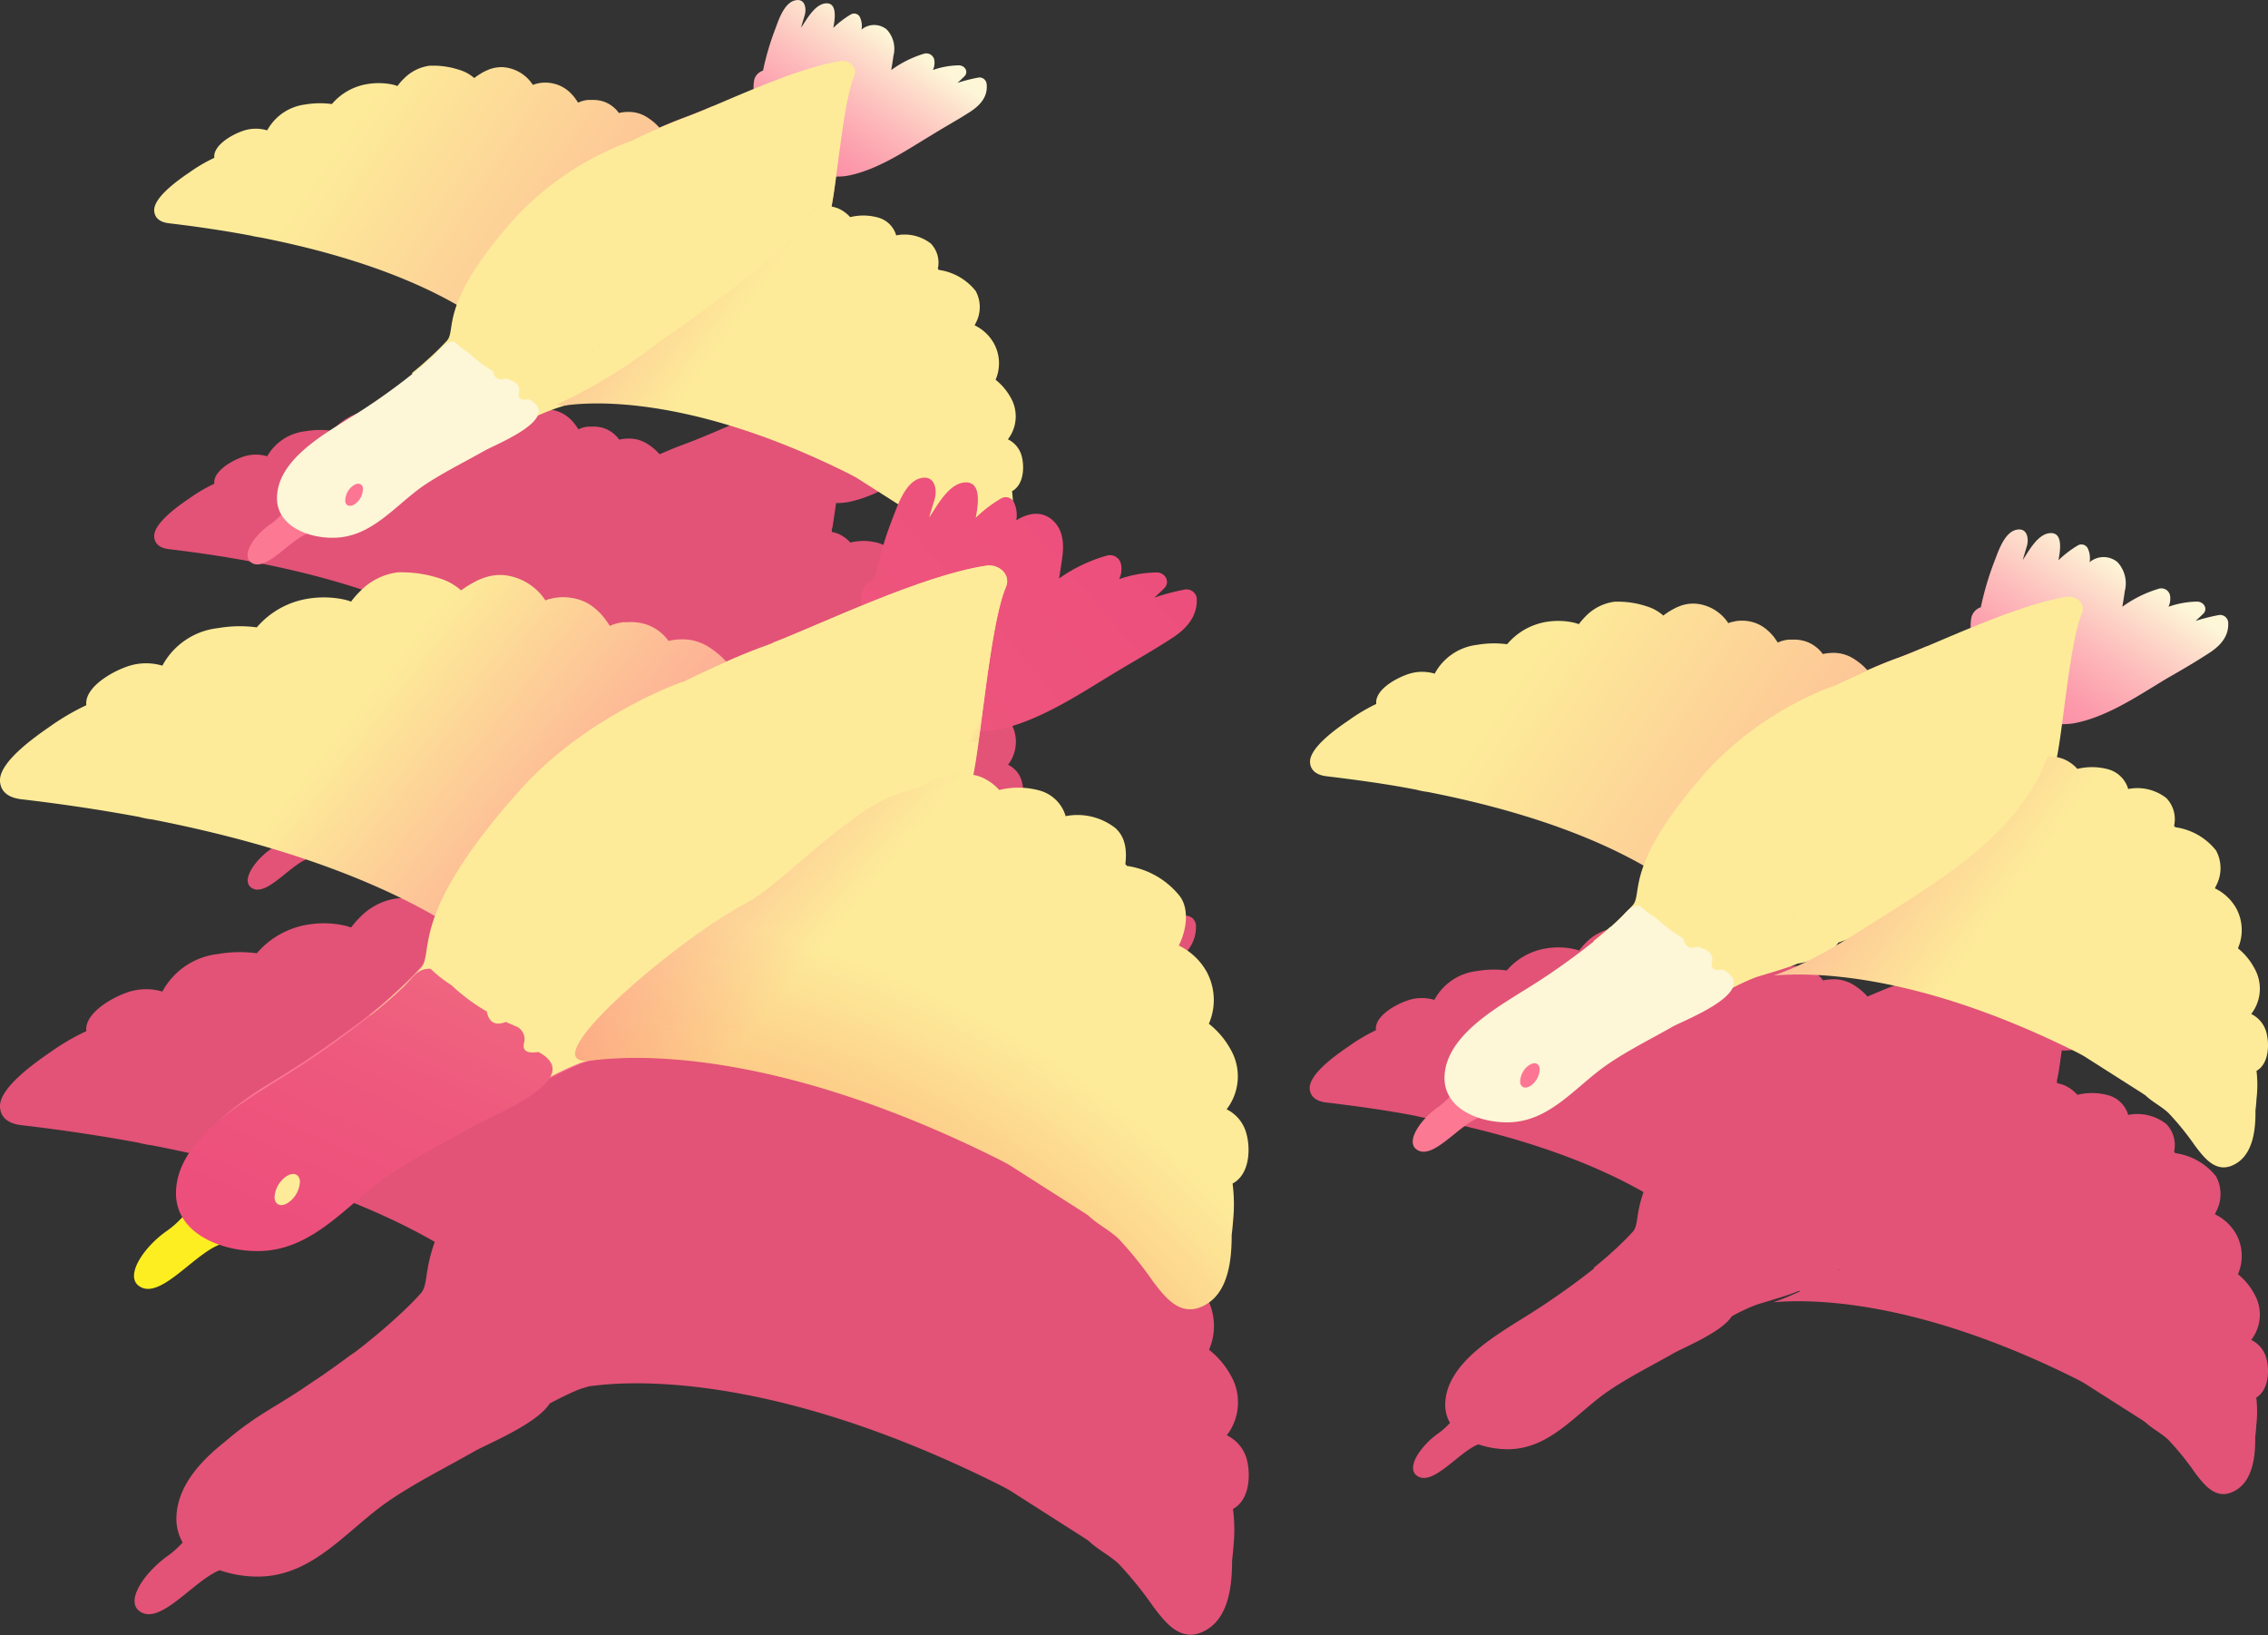 <svg xmlns="http://www.w3.org/2000/svg" xmlns:xlink="http://www.w3.org/1999/xlink" viewBox="0 0 278.4 200.71"><rect x="0" y="0" width="278.4" height="200.71" fill="#333333" stroke="none"/><defs><style>.cls-1{fill:#E25377;}.cls-2{fill:url(#linear-gradient);}.cls-3{fill:url(#linear-gradient-2);}.cls-4{fill:url(#linear-gradient-3);}.cls-5{fill:url(#linear-gradient-4);}.cls-6{fill:url(#linear-gradient-5);}.cls-7{fill:url(#linear-gradient-6);}.cls-8{fill:url(#linear-gradient-7);}.cls-9{fill:url(#linear-gradient-8);}.cls-10{fill:url(#linear-gradient-9);}.cls-11{fill:url(#linear-gradient-10);}.cls-12{fill:url(#linear-gradient-11);}.cls-13{fill:url(#linear-gradient-12);}.cls-14{fill:url(#linear-gradient-13);}.cls-15{fill:url(#linear-gradient-14);}.cls-16{fill:url(#linear-gradient-15);}.cls-17{fill:url(#linear-gradient-16);}.cls-18{fill:url(#linear-gradient-17);}.cls-19{fill:url(#linear-gradient-18);}.cls-20{fill:url(#linear-gradient-19);}.cls-21{fill:url(#linear-gradient-20);}.cls-22{fill:url(#linear-gradient-21);}.cls-23{fill:url(#linear-gradient-22);}.cls-24{fill:url(#linear-gradient-23);}.cls-25,.cls-50,.cls-71{opacity:0.3;}.cls-25{fill:url(#linear-gradient-24);}.cls-26{fill:url(#linear-gradient-25);}.cls-27{fill:url(#linear-gradient-26);}.cls-28{fill:url(#linear-gradient-27);}.cls-29{fill:url(#linear-gradient-28);}.cls-30{fill:url(#linear-gradient-29);}.cls-31{fill:url(#linear-gradient-30);}.cls-32{fill:url(#linear-gradient-31);}.cls-33{fill:url(#linear-gradient-32);}.cls-34{fill:url(#linear-gradient-33);}.cls-35{fill:url(#linear-gradient-34);}.cls-36{fill:url(#linear-gradient-35);}.cls-37{fill:url(#linear-gradient-36);}.cls-38{fill:url(#linear-gradient-37);}.cls-39{fill:url(#linear-gradient-38);}.cls-40{fill:url(#linear-gradient-39);}.cls-41{fill:url(#linear-gradient-40);}.cls-42{fill:url(#linear-gradient-41);}.cls-43{fill:url(#linear-gradient-42);}.cls-44{fill:url(#linear-gradient-43);}.cls-45{fill:url(#linear-gradient-44);}.cls-46{fill:url(#linear-gradient-45);}.cls-47{fill:url(#linear-gradient-46);}.cls-48{fill:url(#linear-gradient-47);}.cls-49{fill:url(#linear-gradient-48);}.cls-50{fill:url(#linear-gradient-49);}.cls-51{fill:url(#linear-gradient-50);}.cls-52{fill:url(#linear-gradient-51);}.cls-53{fill:url(#linear-gradient-52);}.cls-54{fill:url(#linear-gradient-53);}.cls-55{fill:url(#linear-gradient-54);}.cls-56{fill:url(#linear-gradient-55);}.cls-57{fill:url(#linear-gradient-56);}.cls-58{fill:url(#linear-gradient-57);}.cls-59{fill:url(#linear-gradient-58);}.cls-60{fill:url(#linear-gradient-59);}.cls-61{fill:url(#linear-gradient-60);}.cls-62{fill:url(#linear-gradient-61);}.cls-63{fill:url(#linear-gradient-62);}.cls-64{fill:#fcee21;}.cls-65{fill:url(#linear-gradient-63);}.cls-66{fill:url(#linear-gradient-64);}.cls-67{fill:url(#radial-gradient);}.cls-68{fill:url(#linear-gradient-66);}.cls-69{fill:url(#linear-gradient-67);}.cls-70{fill:url(#linear-gradient-68);}.cls-71{fill:url(#linear-gradient-69);}</style><linearGradient id="linear-gradient" x1="1899.81" y1="-784.13" x2="1937.4" y2="-820.81" gradientTransform="matrix(1, -0.15, 0.18, 0.93, -1529.16, 1123.4)" gradientUnits="userSpaceOnUse"><stop offset="0" stop-color="#fc6692"/><stop offset="0.21" stop-color="#fc6994"/><stop offset="0.37" stop-color="#fc7398"/><stop offset="0.52" stop-color="#fc84a0"/><stop offset="0.67" stop-color="#fc9cac"/><stop offset="0.8" stop-color="#fdbbbb"/><stop offset="0.93" stop-color="#fde0cc"/><stop offset="1" stop-color="#fdf6d7"/></linearGradient><linearGradient id="linear-gradient-2" x1="2029.89" y1="-789.79" x2="1633.81" y2="-843.06" gradientTransform="matrix(1, -0.15, 0.18, 0.93, -1529.16, 1123.4)" gradientUnits="userSpaceOnUse"><stop offset="0" stop-color="#fc6692"/><stop offset="0.21" stop-color="#fc6992"/><stop offset="0.38" stop-color="#fc7393"/><stop offset="0.54" stop-color="#fc8494"/><stop offset="0.69" stop-color="#fc9c95"/><stop offset="0.83" stop-color="#fdbb96"/><stop offset="0.96" stop-color="#fde098"/><stop offset="1" stop-color="#fdeb99"/></linearGradient><linearGradient id="linear-gradient-3" x1="2034.33" y1="-788.61" x2="1622.67" y2="-843.98" xlink:href="#linear-gradient-2"/><linearGradient id="linear-gradient-4" x1="406.31" y1="231.26" x2="186.93" y2="82.69" gradientTransform="matrix(1, 0, 0, 1, 0, 0)" xlink:href="#linear-gradient-2"/><linearGradient id="linear-gradient-5" x1="2056.08" y1="-777.68" x2="1575.88" y2="-842.26" xlink:href="#linear-gradient-2"/><linearGradient id="linear-gradient-6" x1="2049.37" y1="-780.64" x2="1589.28" y2="-842.52" xlink:href="#linear-gradient-2"/><linearGradient id="linear-gradient-7" x1="2056.04" y1="-777.69" x2="1575.96" y2="-842.26" xlink:href="#linear-gradient-2"/><linearGradient id="linear-gradient-8" x1="2049.37" y1="-780.64" x2="1589.27" y2="-842.52" xlink:href="#linear-gradient-2"/><linearGradient id="linear-gradient-9" x1="2096.78" y1="-749.92" x2="1806.39" y2="-788.97" xlink:href="#linear-gradient-2"/><linearGradient id="linear-gradient-10" x1="2049.37" y1="-780.65" x2="1589.28" y2="-842.53" xlink:href="#linear-gradient-2"/><linearGradient id="linear-gradient-11" x1="2055.99" y1="-777.7" x2="1576.04" y2="-842.25" xlink:href="#linear-gradient-2"/><linearGradient id="linear-gradient-12" x1="2035.53" y1="-789.85" x2="1621.64" y2="-845.52" xlink:href="#linear-gradient-2"/><linearGradient id="linear-gradient-13" x1="2033.81" y1="-741.42" x2="1593.03" y2="-800.71" xlink:href="#linear-gradient-2"/><linearGradient id="linear-gradient-14" x1="291.99" y1="76.25" x2="269.6" y2="84.24" gradientTransform="matrix(1, 0, 0, 1, 0, 0)" xlink:href="#linear-gradient-2"/><linearGradient id="linear-gradient-15" x1="142.03" y1="37.66" x2="245.64" y2="111.6" gradientTransform="matrix(1, 0, 0, 1, 0, 0)" xlink:href="#linear-gradient-2"/><linearGradient id="linear-gradient-16" x1="141.05" y1="23.82" x2="244.67" y2="97.76" gradientTransform="matrix(1, 0, 0, 1, 0, 0)" xlink:href="#linear-gradient-2"/><linearGradient id="linear-gradient-17" x1="140.12" y1="25.13" x2="243.74" y2="99.07" gradientTransform="matrix(1, 0, 0, 1, 0, 0)" xlink:href="#linear-gradient-2"/><linearGradient id="linear-gradient-18" x1="139.5" y1="26" x2="231.99" y2="92" gradientTransform="matrix(1, 0, 0, 1, 0, 0)" xlink:href="#linear-gradient-2"/><linearGradient id="linear-gradient-19" x1="142.04" y1="22.44" x2="245.66" y2="96.38" gradientTransform="matrix(1, 0, 0, 1, 0, 0)" xlink:href="#linear-gradient-2"/><linearGradient id="linear-gradient-20" x1="143.82" y1="19.94" x2="247.44" y2="93.88" gradientTransform="matrix(1, 0, 0, 1, 0, 0)" xlink:href="#linear-gradient-2"/><linearGradient id="linear-gradient-21" x1="142.96" y1="21.16" x2="246.57" y2="95.09" gradientTransform="matrix(1, 0, 0, 1, 0, 0)" xlink:href="#linear-gradient-2"/><linearGradient id="linear-gradient-22" x1="1911.04" y1="-765.75" x2="1906.8" y2="-766.81" xlink:href="#linear-gradient"/><linearGradient id="linear-gradient-23" x1="2045.31" y1="-745.28" x2="1575.87" y2="-808.42" xlink:href="#linear-gradient-2"/><linearGradient id="linear-gradient-24" x1="2217.13" y1="-742.25" x2="1401.35" y2="-851.97" xlink:href="#linear-gradient-2"/><linearGradient id="linear-gradient-25" x1="1768.68" y1="-879.23" x2="1802.76" y2="-912.49" xlink:href="#linear-gradient"/><linearGradient id="linear-gradient-26" x1="1886.64" y1="-884.35" x2="1527.46" y2="-932.66" xlink:href="#linear-gradient-2"/><linearGradient id="linear-gradient-27" x1="1890.67" y1="-883.29" x2="1517.36" y2="-933.49" xlink:href="#linear-gradient-2"/><linearGradient id="linear-gradient-28" x1="241.58" y1="150.78" x2="42.64" y2="16.05" gradientTransform="matrix(1, 0, 0, 1, 0, 0)" xlink:href="#linear-gradient-2"/><linearGradient id="linear-gradient-29" x1="1910.38" y1="-873.37" x2="1474.93" y2="-931.94" xlink:href="#linear-gradient-2"/><linearGradient id="linear-gradient-30" x1="1904.3" y1="-876.05" x2="1487.08" y2="-932.17" xlink:href="#linear-gradient-2"/><linearGradient id="linear-gradient-31" x1="1910.35" y1="-873.38" x2="1475" y2="-931.93" xlink:href="#linear-gradient-2"/><linearGradient id="linear-gradient-32" x1="1904.31" y1="-876.06" x2="1487.07" y2="-932.17" xlink:href="#linear-gradient-2"/><linearGradient id="linear-gradient-33" x1="1947.3" y1="-848.2" x2="1683.96" y2="-883.61" xlink:href="#linear-gradient-2"/><linearGradient id="linear-gradient-34" x1="1904.3" y1="-876.06" x2="1487.08" y2="-932.18" xlink:href="#linear-gradient-2"/><linearGradient id="linear-gradient-35" x1="1910.31" y1="-873.39" x2="1475.08" y2="-931.93" xlink:href="#linear-gradient-2"/><linearGradient id="linear-gradient-36" x1="1891.75" y1="-884.41" x2="1516.43" y2="-934.89" xlink:href="#linear-gradient-2"/><linearGradient id="linear-gradient-37" x1="1890.19" y1="-840.49" x2="1490.48" y2="-894.25" xlink:href="#linear-gradient-2"/><linearGradient id="linear-gradient-38" x1="137.91" y1="10.21" x2="117.61" y2="17.45" gradientTransform="matrix(1, 0, 0, 1, 0, 0)" xlink:href="#linear-gradient-2"/><linearGradient id="linear-gradient-39" x1="-3.3" y1="-27.74" x2="90.66" y2="39.31" gradientTransform="matrix(1, 0, 0, 1, 0, 0)" xlink:href="#linear-gradient-2"/><linearGradient id="linear-gradient-40" x1="1.04" y1="-37.34" x2="95" y2="29.71" gradientTransform="matrix(1, 0, 0, 1, 0, 0)" xlink:href="#linear-gradient-2"/><linearGradient id="linear-gradient-41" x1="0.2" y1="-36.15" x2="94.16" y2="30.9" gradientTransform="matrix(1, 0, 0, 1, 0, 0)" xlink:href="#linear-gradient-2"/><linearGradient id="linear-gradient-42" x1="-0.37" y1="-35.36" x2="83.5" y2="24.49" gradientTransform="matrix(1, 0, 0, 1, 0, 0)" xlink:href="#linear-gradient-2"/><linearGradient id="linear-gradient-43" x1="-0.61" y1="-35.02" x2="93.35" y2="32.03" gradientTransform="matrix(1, 0, 0, 1, 0, 0)" xlink:href="#linear-gradient-2"/><linearGradient id="linear-gradient-44" x1="1.93" y1="-38.59" x2="95.9" y2="28.46" gradientTransform="matrix(1, 0, 0, 1, 0, 0)" xlink:href="#linear-gradient-2"/><linearGradient id="linear-gradient-45" x1="3.55" y1="-40.85" x2="97.51" y2="26.2" gradientTransform="matrix(1, 0, 0, 1, 0, 0)" xlink:href="#linear-gradient-2"/><linearGradient id="linear-gradient-46" x1="2.77" y1="-39.75" x2="96.73" y2="27.3" gradientTransform="matrix(1, 0, 0, 1, 0, 0)" xlink:href="#linear-gradient-2"/><linearGradient id="linear-gradient-47" x1="1778.86" y1="-862.55" x2="1775.02" y2="-863.51" xlink:href="#linear-gradient"/><linearGradient id="linear-gradient-48" x1="1900.62" y1="-843.99" x2="1474.92" y2="-901.25" xlink:href="#linear-gradient-2"/><linearGradient id="linear-gradient-49" x1="2056.43" y1="-841.24" x2="1316.66" y2="-940.74" xlink:href="#linear-gradient-2"/><linearGradient id="linear-gradient-50" x1="187.87" y1="15.92" x2="-74.4" y2="247.78" gradientUnits="userSpaceOnUse"><stop offset="0" stop-color="#ed4c7b"/><stop offset="0.2" stop-color="#ed4f7c"/><stop offset="0.36" stop-color="#ee597d"/><stop offset="0.5" stop-color="#f06a81"/><stop offset="0.64" stop-color="#f28285"/><stop offset="0.77" stop-color="#f6a18b"/><stop offset="0.9" stop-color="#f9c692"/><stop offset="1" stop-color="#fdeb99"/></linearGradient><linearGradient id="linear-gradient-51" x1="1931.01" y1="-804.39" x2="1414.88" y2="-873.8" xlink:href="#linear-gradient-2"/><linearGradient id="linear-gradient-52" x1="1936.79" y1="-802.85" x2="1400.36" y2="-875" xlink:href="#linear-gradient-2"/><linearGradient id="linear-gradient-53" x1="160.53" y1="180.05" x2="43.19" y2="87.82" gradientTransform="matrix(1, 0, 0, 1, 0, 0)" xlink:href="#linear-gradient-2"/><linearGradient id="linear-gradient-54" x1="1965.13" y1="-788.6" x2="1339.4" y2="-872.76" xlink:href="#linear-gradient-2"/><linearGradient id="linear-gradient-55" x1="1956.38" y1="-792.46" x2="1356.86" y2="-873.1" xlink:href="#linear-gradient-2"/><linearGradient id="linear-gradient-56" x1="1946.25" y1="-765.16" x2="1356.5" y2="-844.48" xlink:href="#linear-gradient-2"/><linearGradient id="linear-gradient-57" x1="1965.08" y1="-788.62" x2="1339.49" y2="-872.76" xlink:href="#linear-gradient-2"/><linearGradient id="linear-gradient-58" x1="1956.39" y1="-792.46" x2="1356.84" y2="-873.1" xlink:href="#linear-gradient-2"/><linearGradient id="linear-gradient-59" x1="2018.17" y1="-752.43" x2="1639.77" y2="-803.33" xlink:href="#linear-gradient-2"/><linearGradient id="linear-gradient-60" x1="1956.39" y1="-792.47" x2="1356.85" y2="-873.11" xlink:href="#linear-gradient-2"/><linearGradient id="linear-gradient-61" x1="1965.02" y1="-788.63" x2="1339.61" y2="-872.75" xlink:href="#linear-gradient-2"/><linearGradient id="linear-gradient-62" x1="1938.35" y1="-804.47" x2="1399.03" y2="-877.01" xlink:href="#linear-gradient-2"/><linearGradient id="linear-gradient-63" x1="191.95" y1="38.6" x2="157.7" y2="59.61" gradientTransform="matrix(1, 0, 0, 1, 0, 0)" xlink:href="#linear-gradient-2"/><linearGradient id="linear-gradient-64" x1="7.15" y1="36.24" x2="102.3" y2="114.46" gradientTransform="matrix(1, 0, 0, 1, 0, 0)" xlink:href="#linear-gradient-2"/><radialGradient id="radial-gradient" cx="63.48" cy="231.09" r="120.47" gradientUnits="userSpaceOnUse"><stop offset="0" stop-color="#fb0e20"/><stop offset="1" stop-color="#fb0e20" stop-opacity="0"/></radialGradient><linearGradient id="linear-gradient-66" x1="137.17" y1="97.03" x2="120.05" y2="88.47" gradientTransform="matrix(1, 0, 0, 1, 0, 0)" xlink:href="#linear-gradient-2"/><linearGradient id="linear-gradient-67" x1="27.54" y1="176.35" x2="83.58" y2="51.82" xlink:href="#linear-gradient-50"/><linearGradient id="linear-gradient-68" x1="89.89" y1="174.55" x2="47.47" y2="152.37" gradientTransform="matrix(1, 0, 0, 1, 0, 0)" xlink:href="#linear-gradient-2"/><linearGradient id="linear-gradient-69" x1="2174.99" y1="-742.44" x2="1111.96" y2="-885.42" xlink:href="#linear-gradient-2"/></defs><title>Team Leadership</title><g id="Layer_2" data-name="Layer 2"><g id="Layer_1-2" data-name="Layer 1"><path class="cls-1" d="M278.21,166.74a3.54,3.54,0,0,0-1.87-2.29,5.06,5.06,0,0,0,.37-5.65,7.82,7.82,0,0,0-2-2.41,5.61,5.61,0,0,0-.21-4.91,6,6,0,0,0-2.62-2.45l.14-.3a4.56,4.56,0,0,0,0-4.35,7.72,7.72,0,0,0-5-2.85l-.15-.17a3.71,3.71,0,0,0-.95-3.4,5.74,5.74,0,0,0-4.68-1.12,3.53,3.53,0,0,0-2.42-2.41,7.6,7.6,0,0,0-3.82-.06,4.69,4.69,0,0,0-1.65-1.19,4.31,4.31,0,0,0-.85-.24,1,1,0,0,1,0-.17v-.06c0-.14,0-.28.08-.44v0q0-.24.09-.51v0c.13-.82.27-1.78.41-2.83a7.35,7.35,0,0,0,1.75-.15c4-.83,7.81-3.45,11.14-5.45,1.76-1,3.57-2.06,5.27-3.17,1.44-.95,2.39-2.13,2.26-3.77a1,1,0,0,0-1.07-.85,22.51,22.51,0,0,0-2.91.73c.32-.29.64-.58.94-.88.61-.61.07-1.5-.78-1.49a11,11,0,0,0-3.48.63,2.43,2.43,0,0,0,.19-1.35,1.08,1.08,0,0,0-1.42-.85,14.54,14.54,0,0,0-4.44,2.21q.17-1,.3-1.92a3.83,3.83,0,0,0-.89-3.56,2.66,2.66,0,0,0-3.43,0,2.83,2.83,0,0,0-.22-1.69.87.87,0,0,0-1.22-.37,12.8,12.8,0,0,0-2.38,1.82c.37-1.85.35-3.48-1.11-3.32s-2.52,2.17-3.17,3.13l-.1.15c.16-.56.33-1.12.5-1.69.25-.8.12-2.34-1.32-2s-2.18,2.62-2.59,3.68a36.34,36.34,0,0,0-1.74,5.82,1.77,1.77,0,0,0-1.17,1.21,6.12,6.12,0,0,0-.1,1.3c-1.93.8-3.78,1.6-5.41,2.28h0l-.95.4-.27.12-.7.28-.49.2-.42.17-.84.31-.89.34-.24.09-.7.28-.34.15-.65.27-.4.17-.35.15a7.73,7.73,0,0,0-1.68-1.41,4.6,4.6,0,0,0-2.32-.71h0a6.63,6.63,0,0,0-1.46.14,4.27,4.27,0,0,0-2.05-1.53,4.46,4.46,0,0,0-1.71-.23,3.73,3.73,0,0,0-.47,0,4.26,4.26,0,0,0-.89.19l-.41.16c-.1-.16-.22-.33-.33-.49a5.84,5.84,0,0,0-.91-1,4.82,4.82,0,0,0-1.06-.72,4.64,4.64,0,0,0-1.37-.42,5,5,0,0,0-1.45,0l-.48.1a4.26,4.26,0,0,0-.47.15,5.32,5.32,0,0,0-4-2.39,5.47,5.47,0,0,0-.57,0,3.73,3.73,0,0,0-.67.09,4.27,4.27,0,0,0-.72.21l-.41.17-.39.2a10.2,10.2,0,0,0-1.22.79,5.34,5.34,0,0,0-2-1.12,11.06,11.06,0,0,0-3.27-.58c-.25,0-.48,0-.7,0a6,6,0,0,0-3.51,1.74,7.82,7.82,0,0,0-.55.6c-.12.14-.23.27-.34.42a3.39,3.39,0,0,0-.59-.18h0a9.07,9.07,0,0,0-3.43-.09,8,8,0,0,0-4.85,2.71,12,12,0,0,0-3.65.07,6.8,6.8,0,0,0-5.24,3.54,5.39,5.39,0,0,0-3.43.12c-1.66.6-3.94,2-3.74,3.6a21.86,21.86,0,0,0-3.37,2c-1.56,1.05-4.88,3.41-4.76,5.19.07,1,.85,1.54,2,1.68h0c4,.48,7.72,1,11.12,1.67a8.66,8.66,0,0,0,1.27.25c12.61,2.46,21,5.9,26.59,9.08-1,2.79-.6,4.09-1.35,4.9a35.08,35.08,0,0,1-2.69,2.62s0,0-.05.06c-.27.23-.53.47-.8.69l0,0h0l-.82.69-.42.34h0l.06.07a92,92,0,0,1-8.93,6.23c-3.51,2.21-9.1,5.52-9.34,10.22a4.45,4.45,0,0,0,.58,2.51,9,9,0,0,1-1.45,1.29c-2.13,1.51-3.95,4.16-2.65,5.16,1.92,1.48,5.09-2.84,7.58-3.82h0a11.31,11.31,0,0,0,3.72.6c5.14-.07,8.28-4.42,12.18-7.1,2.54-1.75,5.44-3.18,8.12-4.71,1.17-.67,5.88-2.57,7.08-4.5a23,23,0,0,1,3-1.41c1-.33,4.18-1.22,5.16-1.69l.29,0a33.83,33.83,0,0,1-3.33,1.37c4.18-.36,17.15-.6,37.21,9.42.3.16.62.32.94.51l7.1,4.52h0l.4.27c.83.8,2,1.37,2.83,2.17a33.62,33.62,0,0,1,3.24,4c1.2,1.58,2.74,3.64,5.13,2.13,2.1-1.32,2.32-4.43,2.29-6.48.07-.53.11-1,.13-1.41a14.66,14.66,0,0,0,0-3.43C278.51,170.58,278.59,168.19,278.21,166.74Zm-52.48-10.93.09,0-.12.07Z"/><path class="cls-1" d="M150.59,176.16a6.63,6.63,0,0,0,.48-7.37,10.37,10.37,0,0,0-2.66-3.13,7.31,7.31,0,0,0-.28-6.4,7.81,7.81,0,0,0-3.41-3.2l.18-.38c.87-2,1-4.25-.05-5.67a10.09,10.09,0,0,0-6.49-3.72l-.2-.21c.18-1.61.07-3.28-1.23-4.44a7.54,7.54,0,0,0-6.1-1.46,4.59,4.59,0,0,0-3.15-3.13,9.76,9.76,0,0,0-5-.08,6.15,6.15,0,0,0-2.16-1.56,6.64,6.64,0,0,0-1.1-.32c0-.07,0-.14,0-.21v-.09c0-.18.07-.36.1-.56l0-.06c0-.21.07-.43.1-.65v0c0-.24.08-.49.11-.75h0c.13-.89.27-1.87.41-2.93a10.28,10.28,0,0,0,2.28-.19c5.2-1.08,10.18-4.5,14.52-7.1,2.3-1.38,4.64-2.7,6.86-4.15,1.88-1.22,3.12-2.77,3-4.9a1.27,1.27,0,0,0-1.4-1.11,28.23,28.23,0,0,0-3.78,1c.41-.37.82-.75,1.22-1.15.79-.79.09-2-1-1.94a14.5,14.5,0,0,0-4.53.82,3,3,0,0,0,.24-1.76,1.39,1.39,0,0,0-1.85-1.1A19,19,0,0,0,130,111c.14-.83.27-1.67.38-2.49.23-1.61.2-3.44-1.16-4.65s-3-.91-4.47,0a3.67,3.67,0,0,0-.29-2.21,1.19,1.19,0,0,0-.09-.15,9.24,9.24,0,0,0-.11-1.3c1.45-.78,1.52-3,1.18-4.26a3.19,3.19,0,0,0-1.7-2.08,4.61,4.61,0,0,0,.34-5.13,7.28,7.28,0,0,0-1.85-2.18,5.08,5.08,0,0,0-.2-4.45,5.36,5.36,0,0,0-2.37-2.23l.13-.27a4.14,4.14,0,0,0,0-3.94,7,7,0,0,0-4.52-2.59l-.13-.15a3.39,3.39,0,0,0-.86-3.09,5.25,5.25,0,0,0-4.25-1,3.18,3.18,0,0,0-2.19-2.18,6.75,6.75,0,0,0-3.46-.06,4.27,4.27,0,0,0-1.5-1.08,4.22,4.22,0,0,0-.77-.22l0-.15v0c0-.13,0-.26.07-.4v0c.14-.84.29-1.88.45-3a7.13,7.13,0,0,0,1.59-.14c3.62-.75,7.08-3.13,10.1-4.94,1.6-1,3.23-1.88,4.78-2.88a3.71,3.71,0,0,0,2-3.41.88.88,0,0,0-1-.78,20.23,20.23,0,0,0-2.63.66c.29-.26.57-.52.85-.8.55-.55.07-1.36-.71-1.35a10.06,10.06,0,0,0-3.15.57,2.16,2.16,0,0,0,.17-1.22,1,1,0,0,0-1.29-.77,13.28,13.28,0,0,0-4,2q.15-.87.27-1.74a3.48,3.48,0,0,0-.81-3.23,2.43,2.43,0,0,0-3.11,0,2.47,2.47,0,0,0-.2-1.53.78.78,0,0,0-1.1-.33,11.21,11.21,0,0,0-2.16,1.65c.33-1.68.31-3.16-1-3s-2.28,2-2.87,2.84l-.1.14c.15-.51.3-1,.46-1.53.22-.73.11-2.13-1.2-1.82s-2,2.38-2.35,3.34a33,33,0,0,0-1.57,5.28,1.62,1.62,0,0,0-1.07,1.09,5.81,5.81,0,0,0-.08,1.19c-1.76.72-3.44,1.44-4.91,2.07h0l-.87.36-.23.1-.64.26-.44.18-.39.15-.76.29-.8.3-.22.09-.65.25-.29.13-.6.25-.36.15-.32.14a7,7,0,0,0-1.52-1.28,4.09,4.09,0,0,0-2.11-.64h0a5,5,0,0,0-1.33.13,3.85,3.85,0,0,0-1.86-1.4,4.23,4.23,0,0,0-1.55-.2l-.42,0a3.54,3.54,0,0,0-.81.18l-.37.14-.3-.44a5.46,5.46,0,0,0-.82-.92,4.41,4.41,0,0,0-1-.66,4.3,4.3,0,0,0-1.25-.38,4.11,4.11,0,0,0-1.31,0,3.12,3.12,0,0,0-.44.09,3.59,3.59,0,0,0-.43.14,4.78,4.78,0,0,0-3.59-2.17,2.93,2.93,0,0,0-.51,0,4.07,4.07,0,0,0-.61.08,4.58,4.58,0,0,0-.66.19l-.37.16-.35.17a9.24,9.24,0,0,0-1.11.73,4.8,4.8,0,0,0-1.81-1,10.32,10.32,0,0,0-3-.52c-.22,0-.44,0-.63,0a5.42,5.42,0,0,0-3.18,1.58,6.51,6.51,0,0,0-.51.54l-.3.38a3.08,3.08,0,0,0-.54-.16h0a8.36,8.36,0,0,0-3.1-.08,7.22,7.22,0,0,0-4.4,2.46,11,11,0,0,0-3.31.06A6.18,6.18,0,0,0,32.8,56a4.89,4.89,0,0,0-3.11.11c-1.5.54-3.57,1.86-3.38,3.26a19.4,19.4,0,0,0-3.07,1.8c-1.41.95-4.42,3.09-4.31,4.71.07.94.77,1.39,1.78,1.52h0c3.66.43,7,.94,10.09,1.52a10.26,10.26,0,0,0,1.15.22C43.38,71.41,51,74.53,56.07,77.41c-.92,2.54-.55,3.71-1.23,4.45s-1.58,1.62-2.44,2.38a.1.1,0,0,1,0,0l-.72.64h0l-.74.62-.38.31h0l0,.06a83.79,83.79,0,0,1-8.1,5.65c-3.18,2-8.25,5-8.47,9.27a4.07,4.07,0,0,0,.53,2.27,8.12,8.12,0,0,1-1.31,1.17c-1.94,1.37-3.58,3.77-2.41,4.68,1.74,1.34,4.62-2.57,6.88-3.47h0A10.14,10.14,0,0,0,41,106c4.67-.07,7.51-4,11.05-6.43C54.4,98,57,96.72,59.46,95.33c1-.6,5.32-2.32,6.41-4.08A24.34,24.34,0,0,1,68.6,90l.65-.2c.93-.06,13.46-2.36,35,8.41l.86.46,5.12,3.27c-.27.61-.48,1.2-.65,1.63a47.22,47.22,0,0,0-2.26,7.59,2.27,2.27,0,0,0-1.53,1.57,7.29,7.29,0,0,0-.12,1.7l-.87.36-.53.22-1.39.58-.31.13-3.72,1.58,0,0-.32.13-1.12.48-.23.09-.76.31-.27.11-.39.16-.84.34-1.05.39-1.16.43-.31.13-.92.37-.44.18-.85.36-.52.22-.45.2A10.3,10.3,0,0,0,87,119.34a6,6,0,0,0-3-.92h0a7.89,7.89,0,0,0-1.91.19,5.5,5.5,0,0,0-2.67-2,6,6,0,0,0-2.23-.3c-.2,0-.4,0-.6,0a6.22,6.22,0,0,0-1.17.25,4.87,4.87,0,0,0-.53.21c-.13-.21-.28-.42-.43-.63a7.08,7.08,0,0,0-1.18-1.33,5.74,5.74,0,0,0-3.17-1.49,6,6,0,0,0-1.89,0,4.7,4.7,0,0,0-.63.13c-.2,0-.41.12-.61.19a6.93,6.93,0,0,0-5.17-3.11,6,6,0,0,0-.73,0,6.42,6.42,0,0,0-.88.12,6.33,6.33,0,0,0-.94.28l-.53.22c-.18.08-.35.17-.51.26a13.11,13.11,0,0,0-1.59,1A7,7,0,0,0,54,111a14.38,14.38,0,0,0-4.26-.75,9.07,9.07,0,0,0-.92,0,7.74,7.74,0,0,0-4.56,2.26c-.26.25-.5.51-.73.78s-.3.36-.43.55a6.43,6.43,0,0,0-.78-.24h0a12.07,12.07,0,0,0-4.46-.13A10.47,10.47,0,0,0,31.52,117a15.61,15.61,0,0,0-4.75.09,8.86,8.86,0,0,0-6.84,4.61,7,7,0,0,0-4.47.16c-2.15.78-5.12,2.68-4.86,4.69a29,29,0,0,0-4.4,2.57c-2,1.38-6.36,4.45-6.2,6.78.1,1.34,1.1,2,2.56,2.19h0c5.25.61,10.07,1.35,14.5,2.17a11.79,11.79,0,0,0,1.65.32c16.43,3.2,27.42,7.69,34.66,11.84-1.31,3.61-.8,5.3-1.74,6.35l-.1.1c-1,1.12-2.16,2.21-3.32,3.25-.5.45-1,.89-1.51,1.32l-.59.49c-.61.5-1.21,1-1.82,1.47-.45.36-.91.7-1.37,1-1.21.9-2.39,1.74-3.5,2.51l-.42.28c-.72.48-1.41.94-2,1.35l-1.2.77c-1.26.8-2.28,1.41-2.91,1.8a40,40,0,0,0-5.34,3.89c-3.07,2.43-5.7,5.42-5.89,9.05a5.88,5.88,0,0,0,.76,3.27,11.82,11.82,0,0,1-1.88,1.68c-2.79,2-5.15,5.42-3.45,6.72,2.49,1.93,6.62-3.69,9.87-5h0a14.42,14.42,0,0,0,4.84.78c6.7-.09,10.79-5.75,15.87-9.25,3.32-2.28,7.09-4.14,10.59-6.14,1.52-.87,7.65-3.34,9.22-5.86,1.45-.76,2.67-1.35,3.47-1.67h0l.44-.16h0l.93-.28c1.32-.1,19.34-3.4,50.32,12.08.4.2.81.42,1.23.65l9.25,5.9h0l.52.35c1.08,1.05,2.6,1.79,3.69,2.83a45,45,0,0,1,4.23,5.23c1.56,2.06,3.57,4.73,6.68,2.77,2.73-1.72,3-5.77,3-8.44.09-.7.14-1.34.18-1.84a19.79,19.79,0,0,0-.07-4.47c2.08-1.12,2.19-4.24,1.69-6.12A4.61,4.61,0,0,0,150.59,176.16ZM132,161.91h0l0,0Z"/><path class="cls-2" d="M272.42,75.48a22.51,22.51,0,0,0-2.91.73c.32-.29.64-.58.94-.88.61-.61.07-1.5-.78-1.49a11,11,0,0,0-3.48.63,2.43,2.43,0,0,0,.19-1.35,1.08,1.08,0,0,0-1.42-.85,14.75,14.75,0,0,0-4.44,2.2c.11-.63.21-1.27.3-1.91a3.83,3.83,0,0,0-.89-3.56,2.66,2.66,0,0,0-3.43,0,2.83,2.83,0,0,0-.22-1.69.87.87,0,0,0-1.22-.37,12.8,12.8,0,0,0-2.38,1.82c.37-1.85.35-3.48-1.11-3.32s-2.52,2.17-3.17,3.13l-.1.15c.16-.56.33-1.12.5-1.69.25-.8.12-2.34-1.32-2s-2.18,2.62-2.59,3.68a36.34,36.34,0,0,0-1.74,5.82A1.77,1.77,0,0,0,242,75.75c-.36,1.74.3,4,.77,5.64a8.69,8.69,0,0,0,2.33,3.89c2.31,2.22,6.2,4.18,9.74,3.44,4-.83,7.81-3.45,11.14-5.45,1.76-1,3.57-2.06,5.27-3.17,1.44-.95,2.39-2.13,2.26-3.77A1,1,0,0,0,272.42,75.48Z"/><path class="cls-3" d="M237.73,91.54c.29.29,1,.18,1.52.08-.8-.33-1.6-.64-2.41-.92Z"/><path class="cls-4" d="M239.25,91.62l.72.29C240.46,91.35,239.93,91.49,239.25,91.62Z"/><path class="cls-5" d="M236.56,90.6h0a2.29,2.29,0,0,0,.28.09h0a54.89,54.89,0,0,0-6.8-5.41,1.42,1.42,0,0,0,.1-.29,1.55,1.55,0,0,0,.06-.31c0-.1,0-.2,0-.3a2.78,2.78,0,0,0-.19-.89c0-.1-.09-.2-.13-.29a4.9,4.9,0,0,0-.55-.82,7.71,7.71,0,0,0-1.8-1.54,4.63,4.63,0,0,0-2.32-.71h0a6.63,6.63,0,0,0-1.46.14,4.27,4.27,0,0,0-2.05-1.53,4.46,4.46,0,0,0-1.71-.23,3.73,3.73,0,0,0-.47,0,4.26,4.26,0,0,0-.89.19l-.41.16c-.1-.16-.22-.33-.33-.49a5.84,5.84,0,0,0-.91-1,4.82,4.82,0,0,0-1.06-.72,4.64,4.64,0,0,0-1.37-.42,5,5,0,0,0-1.45,0l-.48.1a4.26,4.26,0,0,0-.47.15,5.32,5.32,0,0,0-4-2.39,5.47,5.47,0,0,0-.57,0,3.73,3.73,0,0,0-.67.09,4.27,4.27,0,0,0-.72.21l-.41.17-.39.2a10.2,10.2,0,0,0-1.22.79,5.34,5.34,0,0,0-2-1.12,11.06,11.06,0,0,0-3.27-.58c-.25,0-.48,0-.7,0a6,6,0,0,0-3.51,1.74,7.82,7.82,0,0,0-.55.6c-.12.14-.23.27-.34.42a4.54,4.54,0,0,0-.59-.19h0a9.07,9.07,0,0,0-3.43-.09A8,8,0,0,0,185,79.07a12,12,0,0,0-3.65.07,6.8,6.8,0,0,0-5.24,3.54,5.39,5.39,0,0,0-3.43.12c-1.66.6-3.94,2-3.74,3.6a21.86,21.86,0,0,0-3.37,2c-1.56,1.05-4.88,3.41-4.76,5.19.07,1,.85,1.54,2,1.68h0c4,.48,7.72,1,11.12,1.67a8.66,8.66,0,0,0,1.27.25c29.06,5.67,36,16.57,36.46,17.38,2.39,4,7.71-.77,7.68-7.1,0-3.2,16.68-11,20.69-15.54C238.85,91.43,237.71,91,236.56,90.6Z"/><path class="cls-6" d="M214.36,98.76c-.53.6-1.1,1.29-1.65,2C212.6,100.34,213.42,99.54,214.36,98.76Z"/><path class="cls-7" d="M214.36,98.76a8.29,8.29,0,0,1,2-1.82C217.53,96.43,215.81,97.56,214.36,98.76Z"/><path class="cls-8" d="M212.71,100.75c.56-.71,1.12-1.4,1.66-2C213.43,99.53,212.6,100.34,212.71,100.75Z"/><path class="cls-9" d="M216.41,96.94a8.11,8.11,0,0,0-2,1.82C215.82,97.56,217.53,96.43,216.41,96.94Z"/><path class="cls-10" d="M213.15,120.58a.27.27,0,0,0,0,.12Z"/><path class="cls-11" d="M216.41,96.94a8.54,8.54,0,0,0-2,1.8C215.83,97.55,217.52,96.43,216.41,96.94Z"/><path class="cls-12" d="M212.71,100.75c.56-.72,1.13-1.41,1.67-2C213.44,99.53,212.6,100.34,212.71,100.75Z"/><path class="cls-13" d="M236.47,79.33c-1.43.61-2.7,1.14-3.67,1.48-4.67,1.69-12.89,5.85-13.69,6.75C218,88.76,230,89,232,89.41c5,.94,9.65-3.63,12.85-.26,1.74,1.83-4.4,23,7.15,5.17.48-.74.94-4.77,1.51-9A22.44,22.44,0,0,1,236.47,79.33Z"/><path class="cls-14" d="M173.85,141.05c1.92,1.48,5.09-2.84,7.58-3.82a8.72,8.72,0,0,0,3.14-1.8,6.06,6.06,0,0,1-3.35-.55c-1.31-.74-1.88-1.93-2.26-1.62a9,9,0,0,1-2.46,2.63C174.37,137.4,172.55,140.05,173.85,141.05Z"/><path class="cls-15" d="M253.67,73.26c-6.42,1-16.5,6-20.87,7.55-2.15.78-5,2.07-7.62,3.33a41.09,41.09,0,0,0-15.44,10.23c-10.67,12-7.94,15.25-9.36,16.78-.84.91-1.74,1.78-2.69,2.63,0,0,0,0-.05,0-.27.23-.53.47-.8.69,0,0,0,0,0,0h0l-.82.69-.42.34h0c.78,1,1.76.6,3,.15a6.36,6.36,0,0,1,2.86-.52c.75.22.11,1.25.52,1.84.39.27,1-.77,1.77-.54l0,0,.06.07a3.21,3.21,0,0,1,.53,3,2.45,2.45,0,0,1,1-.42,3,3,0,0,1,.42-.06,9.22,9.22,0,0,0,2-.24l.15,0c0,.08,0,.17,0,.26a3.92,3.92,0,0,1-.28,2.26h0a3,3,0,0,1-.39.6h0l-.14.16c.71-.09,1.73-.86,2.47-.64l.33.1h0l.14,0a2.27,2.27,0,0,1,.31.17l.13.09h0l.08.07a.76.76,0,0,1,.09.09l0,0,.11.13a.91.91,0,0,1,.11.16l1.13-.61a28,28,0,0,1,3.49-1.66c1-.33,4.18-1.22,5.16-1.69a10.35,10.35,0,0,0,3.14-1,4.15,4.15,0,0,0,1.87-1.58A60.11,60.11,0,0,0,236,111c7.86-4.55,12.94-9.91,15-15.08q.51-.75,1.08-1.62c.93-1.43,1.78-15.11,3.5-19.11C256,74.12,254.91,73.08,253.67,73.26Z"/><path class="cls-16" d="M278.21,126.74a3.54,3.54,0,0,0-1.87-2.29,5.06,5.06,0,0,0,.37-5.65,7.82,7.82,0,0,0-2-2.41,5.61,5.61,0,0,0-.21-4.91,6,6,0,0,0-2.62-2.45l.14-.3a4.56,4.56,0,0,0,0-4.35,7.72,7.72,0,0,0-5-2.85l-.15-.17a3.73,3.73,0,0,0-.95-3.41,5.78,5.78,0,0,0-4.68-1.11,3.53,3.53,0,0,0-2.42-2.41,7.6,7.6,0,0,0-3.82-.06,4.69,4.69,0,0,0-1.65-1.19,4.78,4.78,0,0,0-2-.33c-3.29,8.91-12,14.48-20.14,19.58-3.65,2.3-8.53,5.6-13.49,7.3,4.18-.36,17.15-.6,37.21,9.42.3.16.62.32.94.51l7.1,4.52h0l.4.27c.83.8,2,1.37,2.83,2.17a33.62,33.62,0,0,1,3.24,4c1.2,1.58,2.74,3.64,5.13,2.13,2.1-1.32,2.32-4.43,2.29-6.48.07-.53.11-1,.13-1.41a14.66,14.66,0,0,0,0-3.43C278.51,130.58,278.59,128.19,278.21,126.74Z"/><path class="cls-17" d="M264.15,112.32l1-.58Z"/><path class="cls-18" d="M262.65,113.2c.32-.2.65-.39,1-.58C263.3,112.81,263,113,262.65,113.2Z"/><path class="cls-19" d="M262.14,113.49l0,0h0Z"/><path class="cls-20" d="M265.61,111.51c.48-.26,1-.52,1.44-.76C266.57,111,266.09,111.25,265.61,111.51Z"/><path class="cls-21" d="M269,109.84l1-.43Z"/><path class="cls-22" d="M267.35,110.61c.38-.2.77-.38,1.16-.56C268.12,110.23,267.73,110.41,267.35,110.61Z"/><path class="cls-23" d="M211.49,119c-1.09.17-1.54-.13-1.33-.89a1.34,1.34,0,0,0-.62-1.46l-1.1-.48c-1,.38-1.61.06-1.8-1a17.49,17.49,0,0,1-3.34-2.49,11.55,11.55,0,0,1-2-1.51c-1.27-.06-1.66.84-2.6,1.73-.6.57-1.23,1.13-1.86,1.67a84.54,84.54,0,0,1-10.18,7.24c-3.51,2.21-9.1,5.52-9.34,10.22-.21,4.09,4.33,5.77,7.8,5.72,5.14-.06,8.28-4.41,12.18-7.09,2.54-1.75,5.44-3.18,8.12-4.71C207.15,125.05,216.19,121.53,211.49,119Z"/><path class="cls-24" d="M189,131.19c-.06-.7-.64-.9-1.3-.46a2.57,2.57,0,0,0-1.1,2.06c.05.7.64.9,1.3.46A2.57,2.57,0,0,0,189,131.19Z"/><path class="cls-25" d="M220.15,112.81a3.81,3.81,0,0,0,.08-.59A2,2,0,0,0,220.15,112.81Z"/><path class="cls-26" d="M120.16,9.51a20.23,20.23,0,0,0-2.63.66c.29-.26.57-.52.85-.8.55-.55.07-1.36-.71-1.35a10.06,10.06,0,0,0-3.15.57,2.16,2.16,0,0,0,.17-1.22,1,1,0,0,0-1.29-.77,13.28,13.28,0,0,0-4,2q.15-.87.27-1.74a3.48,3.48,0,0,0-.81-3.23,2.43,2.43,0,0,0-3.11,0,2.47,2.47,0,0,0-.2-1.53.78.78,0,0,0-1.1-.33,11.21,11.21,0,0,0-2.16,1.65c.33-1.68.31-3.16-1-3s-2.28,2-2.87,2.84l-.1.14c.15-.51.3-1,.46-1.53.22-.73.11-2.13-1.2-1.82s-2,2.38-2.35,3.34a33,33,0,0,0-1.57,5.28,1.62,1.62,0,0,0-1.07,1.09c-.32,1.59.27,3.59.71,5.12a7.83,7.83,0,0,0,2.1,3.53c2.1,2,5.62,3.79,8.84,3.12,3.62-.75,7.08-3.13,10.1-4.94,1.6-1,3.23-1.88,4.77-2.88,1.31-.86,2.17-1.93,2-3.41A.88.88,0,0,0,120.16,9.51Z"/><path class="cls-27" d="M88.71,24.07c.27.27.87.17,1.38.08Q89,23.7,87.9,23.31Z"/><path class="cls-28" d="M90.09,24.15l.65.26C91.18,23.9,90.71,24,90.09,24.15Z"/><path class="cls-29" d="M87.65,23.23h0l.25.08h0a49,49,0,0,0-6.17-4.9,1.69,1.69,0,0,0,.1-.27,2.56,2.56,0,0,0,0-.27c0-.1,0-.19,0-.28a2.32,2.32,0,0,0-.18-.81c0-.09-.07-.17-.11-.26a4.58,4.58,0,0,0-.5-.74,6.93,6.93,0,0,0-1.63-1.4,4.09,4.09,0,0,0-2.11-.64h0a5,5,0,0,0-1.33.13,3.85,3.85,0,0,0-1.86-1.4,4.23,4.23,0,0,0-1.55-.2,3,3,0,0,0-.42,0,3.54,3.54,0,0,0-.81.18l-.37.14-.3-.44a5.46,5.46,0,0,0-.82-.92,4.41,4.41,0,0,0-1-.66,4.3,4.3,0,0,0-1.25-.38,4.11,4.11,0,0,0-1.31,0,3.12,3.12,0,0,0-.44.09,3.59,3.59,0,0,0-.43.14,4.78,4.78,0,0,0-3.59-2.17,2.93,2.93,0,0,0-.51,0,4.07,4.07,0,0,0-.61.08,4.58,4.58,0,0,0-.66.19l-.37.16-.35.17a9.24,9.24,0,0,0-1.11.73,4.8,4.8,0,0,0-1.81-1,10.32,10.32,0,0,0-3-.52c-.22,0-.44,0-.63,0a5.42,5.42,0,0,0-3.18,1.58,6.51,6.51,0,0,0-.51.54l-.3.38a4.26,4.26,0,0,0-.54-.17h0a8.36,8.36,0,0,0-3.1-.08,7.22,7.22,0,0,0-4.4,2.46,11,11,0,0,0-3.31.06A6.18,6.18,0,0,0,32.8,16a4.89,4.89,0,0,0-3.11.11c-1.5.54-3.57,1.86-3.38,3.26a19.4,19.4,0,0,0-3.07,1.8c-1.41.95-4.42,3.09-4.31,4.71.07.94.77,1.39,1.78,1.52h0c3.66.43,7,.94,10.09,1.52a10.26,10.26,0,0,0,1.15.22C58.3,34.32,64.57,44.21,65,44.94c2.17,3.58,7-.69,7-6.44,0-2.9,15.12-9.93,18.76-14.09C89.72,24,88.69,23.59,87.65,23.23Z"/><path class="cls-30" d="M67.52,30.62c-.49.54-1,1.17-1.5,1.81C65.92,32.06,66.67,31.33,67.52,30.62Z"/><path class="cls-31" d="M67.52,30.62A7.48,7.48,0,0,1,69.38,29C70.39,28.51,68.84,29.53,67.52,30.62Z"/><path class="cls-32" d="M66,32.43c.5-.65,1-1.27,1.5-1.81C66.67,31.32,65.92,32.05,66,32.43Z"/><path class="cls-33" d="M69.38,29a7.66,7.66,0,0,0-1.86,1.65C68.84,29.53,70.39,28.51,69.38,29Z"/><path class="cls-34" d="M66.42,50.41a.2.2,0,0,0,0,.11Z"/><path class="cls-35" d="M69.38,29a7.6,7.6,0,0,0-1.84,1.64C68.85,29.52,70.39,28.51,69.38,29Z"/><path class="cls-36" d="M66,32.43c.51-.65,1-1.28,1.52-1.82C66.68,31.32,65.92,32.05,66,32.43Z"/><path class="cls-37" d="M87.57,13c-1.3.55-2.45,1-3.33,1.34C80,15.87,72.55,19.64,71.82,20.46c-1,1.09,9.85,1.33,11.72,1.68,4.54.86,8.75-3.29,11.66-.23,1.57,1.65-4,20.83,6.48,4.69.43-.67.85-4.33,1.37-8.2A20.36,20.36,0,0,1,87.57,13Z"/><path class="cls-38" d="M30.78,69c1.74,1.34,4.62-2.57,6.88-3.47a7.83,7.83,0,0,0,2.84-1.62,5.51,5.51,0,0,1-3-.5c-1.19-.67-1.71-1.75-2.06-1.48a8.09,8.09,0,0,1-2.22,2.39C31.25,65.66,29.61,68.06,30.78,69Z"/><path class="cls-39" d="M103.17,7.5c-5.82.89-15,5.42-18.93,6.85a73.84,73.84,0,0,0-6.91,3,37.09,37.09,0,0,0-14,9.27c-9.68,10.84-7.2,13.83-8.49,15.22-.76.82-1.58,1.62-2.44,2.38a.1.1,0,0,1,0,0l-.72.64h0l-.74.62-.38.31h0c.71.92,1.59.54,2.72.13a5.77,5.77,0,0,1,2.59-.47c.68.2.1,1.14.47,1.67.35.24.93-.7,1.61-.49l0,0,.06.07a2.94,2.94,0,0,1,.48,2.72,2.16,2.16,0,0,1,.93-.38l.39-.06a8.25,8.25,0,0,0,1.77-.21l.14,0c0,.08,0,.16,0,.24a3.48,3.48,0,0,1-.25,2h0a3.61,3.61,0,0,1-.36.54h0l-.13.15c.65-.09,1.57-.78,2.24-.58a1.32,1.32,0,0,1,.3.09h0l.12,0a2,2,0,0,1,.29.16l.11.08h0l.07.06a.6.6,0,0,1,.08.08l0,0,.11.12.1.14,1-.55A26.39,26.39,0,0,1,68.6,50c.93-.29,3.8-1.1,4.68-1.53a9.54,9.54,0,0,0,2.85-.92,3.68,3.68,0,0,0,1.69-1.44,54.41,54.41,0,0,0,9.28-4.34c7.12-4.13,11.73-9,13.6-13.67l1-1.47c.84-1.3,1.61-13.71,3.17-17.33C105.28,8.28,104.29,7.33,103.17,7.5Z"/><path class="cls-40" d="M125.42,56a3.19,3.19,0,0,0-1.7-2.08,4.61,4.61,0,0,0,.34-5.13,7.28,7.28,0,0,0-1.85-2.18,5.08,5.08,0,0,0-.2-4.45,5.36,5.36,0,0,0-2.37-2.23l.13-.27a4.14,4.14,0,0,0,0-3.94,7,7,0,0,0-4.52-2.59l-.13-.15a3.39,3.39,0,0,0-.86-3.09,5.25,5.25,0,0,0-4.25-1,3.18,3.18,0,0,0-2.19-2.18,6.75,6.75,0,0,0-3.46-.06,4.27,4.27,0,0,0-1.5-1.08,4.79,4.79,0,0,0-2.95-.14c-2.26,4.17-6.79,7.46-10.26,10.2C86.85,37.8,84,39.85,81.13,41.8a65.19,65.19,0,0,1-12.52,7.73l-.24.1h0a1.58,1.58,0,0,0,.9.14c.91-.07,13.45-2.37,35,8.4l.86.46,6.43,4.1h0l.36.25c.75.72,1.81,1.24,2.57,2a32.05,32.05,0,0,1,2.94,3.64c1.09,1.44,2.49,3.3,4.65,1.93,1.9-1.2,2.1-4,2.08-5.87.06-.49.09-.93.12-1.28a13.57,13.57,0,0,0-.05-3.11C125.69,59.48,125.76,57.31,125.42,56Z"/><path class="cls-41" d="M112.67,42.92l.94-.53Z"/><path class="cls-42" d="M111.3,43.71l.89-.52Z"/><path class="cls-43" d="M110.85,44l0,0h0Z"/><path class="cls-44" d="M95.69,33.71c-.31-.23-.61-.47-.93-.7C95.08,33.24,95.38,33.48,95.69,33.71Z"/><path class="cls-45" d="M114,42.18l1.31-.68Z"/><path class="cls-46" d="M117.05,40.67l1-.39Z"/><path class="cls-47" d="M115.57,41.36l1.05-.5Z"/><path class="cls-48" d="M64.91,49q-1.48.24-1.2-.81a1.21,1.21,0,0,0-.56-1.31l-1-.44c-.91.34-1.46,0-1.63-.89a16.55,16.55,0,0,1-3-2.26,10.4,10.4,0,0,1-1.76-1.37c-1.15,0-1.51.76-2.36,1.57-.55.52-1.11,1-1.68,1.51a76.57,76.57,0,0,1-9.24,6.57c-3.18,2-8.25,5-8.47,9.27C33.78,64.56,37.9,66.08,41,66c4.67-.07,7.51-4,11.05-6.43C54.4,58,57,56.72,59.46,55.33,61,54.46,69.18,51.27,64.91,49Z"/><path class="cls-49" d="M44.55,60c0-.63-.57-.82-1.17-.42a2.32,2.32,0,0,0-1,1.87c0,.63.58.82,1.18.42A2.31,2.31,0,0,0,44.55,60Z"/><path class="cls-50" d="M72.77,43.36a4.41,4.41,0,0,0,.07-.54A2.11,2.11,0,0,0,72.77,43.36Z"/><path class="cls-51" d="M145.47,72.35a28.23,28.23,0,0,0-3.78,1c.41-.37.82-.75,1.22-1.15.79-.79.09-2-1-1.94a14.5,14.5,0,0,0-4.53.82,3,3,0,0,0,.24-1.76,1.39,1.39,0,0,0-1.85-1.1A19,19,0,0,0,130,71c.14-.83.27-1.67.38-2.49.23-1.61.19-3.44-1.16-4.65s-3-.91-4.47,0a3.67,3.67,0,0,0-.29-2.21,1.11,1.11,0,0,0-1.58-.47,16.46,16.46,0,0,0-3.11,2.37c.49-2.42.46-4.54-1.44-4.33s-3.28,2.83-4.13,4.08c-.05.06-.09.13-.14.2.21-.73.44-1.47.66-2.21.32-1,.15-3.05-1.72-2.6s-2.84,3.41-3.38,4.79a47.41,47.41,0,0,0-2.26,7.58,2.3,2.3,0,0,0-1.53,1.58c-.46,2.27.39,5.15,1,7.35a11.2,11.2,0,0,0,3,5.07c3,2.89,8.07,5.45,12.69,4.49,5.2-1.08,10.18-4.5,14.52-7.1,2.3-1.38,4.64-2.7,6.86-4.15,1.88-1.22,3.12-2.77,3-4.9A1.27,1.27,0,0,0,145.47,72.35Z"/><path class="cls-52" d="M100.27,93.28c.39.37,1.25.24,2,.1-1-.43-2.08-.83-3.13-1.2Z"/><path class="cls-53" d="M102.25,93.38l.94.38C103.83,93,103.14,93.21,102.25,93.38Z"/><path class="cls-54" d="M98.74,92.06h0c.12,0,.24.07.36.12h0a72.49,72.49,0,0,0-8.87-7c0-.12.1-.25.14-.38a3.06,3.06,0,0,0,.07-.4,2.75,2.75,0,0,0,0-.4,3.31,3.31,0,0,0-.25-1.16,2.59,2.59,0,0,0-.17-.38,5.52,5.52,0,0,0-.71-1.07,10.36,10.36,0,0,0-2.34-2,6,6,0,0,0-3-.92h0a7.89,7.89,0,0,0-1.91.19,5.5,5.5,0,0,0-2.67-2,6,6,0,0,0-2.23-.3c-.2,0-.4,0-.6,0a6.22,6.22,0,0,0-1.17.25,4.87,4.87,0,0,0-.53.21c-.13-.21-.28-.42-.43-.63a7.08,7.08,0,0,0-1.18-1.33,5.74,5.74,0,0,0-3.17-1.49,6,6,0,0,0-1.89,0,4.7,4.7,0,0,0-.63.13c-.2,0-.41.12-.61.19a6.93,6.93,0,0,0-5.17-3.11,6,6,0,0,0-.73,0,6.42,6.42,0,0,0-.88.12,6.33,6.33,0,0,0-.94.28l-.53.22c-.18.08-.35.17-.51.26a13.11,13.11,0,0,0-1.59,1A7,7,0,0,0,54,71a14.71,14.71,0,0,0-4.26-.75,9.07,9.07,0,0,0-.92,0,7.74,7.74,0,0,0-4.56,2.26c-.26.25-.5.51-.73.78s-.3.36-.43.55a6.43,6.43,0,0,0-.78-.24h0a12.07,12.07,0,0,0-4.46-.13A10.44,10.44,0,0,0,31.52,77a15.61,15.61,0,0,0-4.75.09,8.86,8.86,0,0,0-6.84,4.61,7,7,0,0,0-4.47.16c-2.15.78-5.12,2.68-4.86,4.69a29,29,0,0,0-4.4,2.57c-2,1.38-6.36,4.45-6.2,6.78.1,1.34,1.1,2,2.56,2.19h0c5.25.61,10.07,1.35,14.5,2.17a11.79,11.79,0,0,0,1.65.32c37.87,7.39,46.88,21.6,47.51,22.65,3.11,5.15,10-1,10-9.25,0-4.17,21.74-14.27,27-20.25C101.73,93.14,100.24,92.58,98.74,92.06Z"/><path class="cls-55" d="M69.82,102.69c-.69.77-1.43,1.67-2.15,2.6C67.52,104.75,68.6,103.7,69.82,102.69Z"/><path class="cls-56" d="M69.82,102.69a10.6,10.6,0,0,1,2.68-2.37C74,99.65,71.71,101.12,69.82,102.69Z"/><path class="cls-57" d="M84.33,121.18A2.87,2.87,0,0,1,85.1,123c.1,1.8-1.12,3.17-2.9,4a13.8,13.8,0,0,1-4.1,1.32c-1.26.62-5.39,1.78-6.72,2.2a50.62,50.62,0,0,0-6,3l-.52.28c-1.58.87-3.3,1.83-5,2.81l-1,.55-.86.48-3.64,2.1c-.26.14-.52.29-.76.44l-.83.47L52,141a0,0,0,0,1,0,0l-1.36.78-.61.35-.54.31-1.23.69c-2.59,1.41-4.52,4.14-7.07,5.64a22.82,22.82,0,0,1-4.81,3c-4.91,2.18-14.19-.06-14.24-5.74-.05-5.22,6-10,10.68-12.9.63-.39,1.65-1,2.91-1.8l1.2-.77c.64-.41,1.33-.87,2-1.35l.42-.28c1.11-.77,2.29-1.61,3.5-2.51.46-.34.92-.68,1.37-1,1.43-1.11,2.86-2.3,4.24-3.56,4.59-4.19,8.52-9.08,9.16-14,.26-1.57,5,4.68,5.54,3.74a62.91,62.91,0,0,1,4.44-6.33c0,.17.2.29.53.34l.73-.27a9.62,9.62,0,0,1,4.27-.62,4.27,4.27,0,0,1,4,4.22l.61.39a8.34,8.34,0,0,1,2.7.38c1.92.69,3.38,2.71,2.65,4.52a3.46,3.46,0,0,1,1.41,1.45C85.39,117.24,85.71,119.74,84.33,121.18Z"/><path class="cls-58" d="M67.67,105.28c.72-.93,1.46-1.82,2.16-2.6C68.61,103.69,67.53,104.74,67.67,105.28Z"/><path class="cls-59" d="M72.5,100.32a10.51,10.51,0,0,0-2.67,2.36C71.72,101.12,74,99.65,72.5,100.32Z"/><path class="cls-60" d="M68.24,131.12a.42.42,0,0,0,0,.15A.83.83,0,0,0,68.24,131.12Z"/><path class="cls-61" d="M72.5,100.32a10.36,10.36,0,0,0-2.65,2.34C71.74,101.11,73.94,99.65,72.5,100.32Z"/><path class="cls-62" d="M67.67,105.28c.73-.93,1.47-1.83,2.18-2.62C68.61,103.68,67.52,104.74,67.67,105.28Z"/><path class="cls-63" d="M98.63,77.37c-1.87.79-3.52,1.48-4.78,1.93C87.76,81.49,77.06,86.91,76,88.09,74.61,89.65,90.16,90,92.85,90.5c6.52,1.23,12.56-4.73,16.74-.33,2.27,2.37-5.74,29.94,9.31,6.73.63-1,1.23-6.21,2-11.77C112.6,85.68,104.19,82.86,98.63,77.37Z"/><path class="cls-64" d="M17,157.79c2.49,1.93,6.62-3.69,9.87-5A11.27,11.27,0,0,0,31,150.47a7.86,7.86,0,0,1-4.36-.71c-1.71-1-2.46-2.52-2.95-2.12a11.55,11.55,0,0,1-3.2,3.43C17.7,153,15.34,156.49,17,157.79Z"/><path class="cls-65" d="M121.05,69.46c-8.37,1.27-21.51,7.79-27.2,9.84-2.8,1-6.56,2.69-9.93,4.34C80.68,84.75,70.74,89.19,63.8,97c-13.91,15.58-10.35,19.87-12.19,21.87-1.1,1.18-2.28,2.33-3.51,3.42a.46.46,0,0,1-.07.07l-1,.91,0,0h0l-1.07.89-.54.45h0c1,1.33,2.29.78,3.9.2A8.42,8.42,0,0,1,53,124.1c1,.3.14,1.64.67,2.4.51.35,1.34-1,2.31-.7l0,0,.08.09c.93,1.07,1,2.28.7,3.91a3.12,3.12,0,0,1,1.33-.55,5,5,0,0,1,.56-.07,11.4,11.4,0,0,0,2.55-.32.73.73,0,0,0,.19-.07l0,.34a5.06,5.06,0,0,1-.37,3h0a4.71,4.71,0,0,1-.51.78h0l-.18.22c.93-.13,2.26-1.13,3.22-.84a4.38,4.38,0,0,1,.43.13h0l.17.07a2.78,2.78,0,0,1,.42.22l.16.12h0l.1.09.12.12,0,0a.8.8,0,0,1,.15.17l.15.2c.5-.28,1-.54,1.47-.79a37,37,0,0,1,4.54-2.17c1.33-.42,5.46-1.58,6.72-2.2A13.8,13.8,0,0,0,82.2,127a5.45,5.45,0,0,0,2.43-2.07A78,78,0,0,0,98,118.66c10.23-5.93,16.86-12.91,19.54-19.65.45-.65.91-1.35,1.4-2.11,1.22-1.86,2.32-19.69,4.57-24.9C124.08,70.58,122.67,69.22,121.05,69.46Z"/><path class="cls-66" d="M153,139.15a4.61,4.61,0,0,0-2.43-3,6.63,6.63,0,0,0,.48-7.37,10.37,10.37,0,0,0-2.66-3.13,7.31,7.31,0,0,0-.28-6.4,7.81,7.81,0,0,0-3.41-3.2l.18-.38c-.65.19-1.29.41-1.94.65.65-.24,1.29-.46,1.94-.65.87-2,1-4.25-.05-5.67a10.09,10.09,0,0,0-6.49-3.72l-.2-.21c.18-1.61.07-3.28-1.23-4.44a7.54,7.54,0,0,0-6.1-1.46,4.59,4.59,0,0,0-3.15-3.13,9.76,9.76,0,0,0-5-.08,6.15,6.15,0,0,0-2.16-1.56c-2.52-1-5.55-.09-7.78,1.31a18.8,18.8,0,0,0-7.53,3.48h0c-.81.56-1.63,1.17-2.43,1.8h0c-4.32,3.39-8.39,7.39-11.26,8.91-8.6,4.55-26.42,19.81-19.23,19.3,1.31-.1,19.33-3.41,50.32,12.08.4.2.81.42,1.23.65l9.25,5.9h0l.52.35c1.08,1.05,2.6,1.79,3.69,2.83a45,45,0,0,1,4.23,5.23c1.56,2.06,3.57,4.73,6.68,2.77,2.73-1.72,3-5.77,3-8.44.09-.7.14-1.34.18-1.84a19.79,19.79,0,0,0-.07-4.47C153.41,144.15,153.52,141,153,139.15ZM134.7,120.36l1.36-.77Zm-2,1.14,1.28-.75Zm-.66.38,0,0h0ZM110.3,107.13c-.44-.34-.88-.68-1.33-1C109.42,106.45,109.86,106.79,110.3,107.13Zm-1.86-1.4-1.25-.89Zm-1.89-1.33-1.18-.78Zm-1.91-1.25c-.4-.26-.81-.51-1.22-.76C103.83,102.64,104.24,102.89,104.64,103.15Zm32,16.15c.62-.34,1.25-.67,1.88-1C137.85,118.63,137.22,119,136.6,119.3Zm4.4-2.17c.45-.2.91-.39,1.37-.57C141.91,116.74,141.45,116.93,141,117.13Zm-2.14,1c.51-.25,1-.49,1.52-.72C139.87,117.63,139.37,117.87,138.86,118.12Z"/><path class="cls-66" d="M153,139.15a4.61,4.61,0,0,0-2.43-3,6.63,6.63,0,0,0,.48-7.37,10.37,10.37,0,0,0-2.66-3.13,7.31,7.31,0,0,0-.28-6.4,7.81,7.81,0,0,0-3.41-3.2l.18-.38c-.65.19-1.29.41-1.94.65.65-.24,1.29-.46,1.94-.65.87-2,1-4.25-.05-5.67a10.09,10.09,0,0,0-6.49-3.72l-.2-.21c.18-1.61.07-3.28-1.23-4.44a7.54,7.54,0,0,0-6.1-1.46,4.59,4.59,0,0,0-3.15-3.13,9.76,9.76,0,0,0-5-.08,6.15,6.15,0,0,0-2.16-1.56c-2.52-1-5.55-.09-7.78,1.31a18.8,18.8,0,0,0-7.53,3.48h0c-.81.56-1.63,1.17-2.43,1.8h0c-4.32,3.39-8.39,7.39-11.26,8.91-8.6,4.55-26.42,19.81-19.23,19.3,1.31-.1,19.33-3.41,50.32,12.08.4.2.81.42,1.23.65l9.25,5.9h0l.52.35c1.08,1.05,2.6,1.79,3.69,2.83a45,45,0,0,1,4.23,5.23c1.56,2.06,3.57,4.73,6.68,2.77,2.73-1.72,3-5.77,3-8.44.09-.7.14-1.34.18-1.84a19.79,19.79,0,0,0-.07-4.47C153.41,144.15,153.52,141,153,139.15ZM134.7,120.36l1.36-.77Zm-2,1.14,1.28-.75Zm-.66.38,0,0h0ZM110.3,107.13c-.44-.34-.88-.68-1.33-1C109.42,106.45,109.86,106.79,110.3,107.13Zm-1.86-1.4-1.25-.89Zm-1.89-1.33-1.18-.78Zm-1.91-1.25c-.4-.26-.81-.51-1.22-.76C103.83,102.64,104.24,102.89,104.64,103.15Zm32,16.15c.62-.34,1.25-.67,1.88-1C137.85,118.63,137.22,119,136.6,119.3Zm4.4-2.17c.45-.2.91-.39,1.37-.57C141.91,116.74,141.45,116.93,141,117.13Zm-2.14,1c.51-.25,1-.49,1.52-.72C139.87,117.63,139.37,117.87,138.86,118.12Z"/><path class="cls-67" d="M153,139.15a4.61,4.61,0,0,0-2.43-3,6.63,6.63,0,0,0,.48-7.37,10.37,10.37,0,0,0-2.66-3.13,7.31,7.31,0,0,0-.28-6.4,7.81,7.81,0,0,0-3.41-3.2l.18-.38c-.65.19-1.29.41-1.94.65.65-.24,1.29-.46,1.94-.65.87-2,1-4.25-.05-5.67a10.09,10.09,0,0,0-6.49-3.72l-.2-.21c.18-1.61.07-3.28-1.23-4.44a7.54,7.54,0,0,0-6.1-1.46,4.59,4.59,0,0,0-3.15-3.13,9.76,9.76,0,0,0-5-.08,6.15,6.15,0,0,0-2.16-1.56c-2.52-1-5.55-.09-7.78,1.31a18.8,18.8,0,0,0-7.53,3.48h0c-.81.56-1.63,1.17-2.43,1.8h0c-4.32,3.39-8.39,7.39-11.26,8.91-8.6,4.55-26.42,19.81-19.23,19.3,1.31-.1,19.33-3.41,50.32,12.08.4.2.81.42,1.23.65l9.25,5.9h0l.52.35c1.08,1.05,2.6,1.79,3.69,2.83a45,45,0,0,1,4.23,5.23c1.56,2.06,3.57,4.73,6.68,2.77,2.73-1.72,3-5.77,3-8.44.09-.7.14-1.34.18-1.84a19.79,19.79,0,0,0-.07-4.47C153.41,144.15,153.52,141,153,139.15ZM134.7,120.36l1.36-.77Zm-2,1.14,1.28-.75Zm-.66.38,0,0h0ZM110.3,107.13c-.44-.34-.88-.68-1.33-1C109.42,106.45,109.86,106.79,110.3,107.13Zm-1.86-1.4-1.25-.89Zm-1.89-1.33-1.18-.78Zm-1.91-1.25c-.4-.26-.81-.51-1.22-.76C103.83,102.64,104.24,102.89,104.64,103.15Zm32,16.15c.62-.34,1.25-.67,1.88-1C137.85,118.63,137.22,119,136.6,119.3Zm4.4-2.17c.45-.2.91-.39,1.37-.57C141.91,116.74,141.45,116.93,141,117.13Zm-2.14,1c.51-.25,1-.49,1.52-.72C139.87,117.63,139.37,117.87,138.86,118.12Z"/><path class="cls-68" d="M96.21,95.71c2.71,4.49,9.78,1.78,13.66.13,3.8-1.26,6.37-4.43,10.23-4.88.86-6.23,1.86-15.45,3.37-19,.61-1.42-.8-2.78-2.42-2.54-7.91,1.2-20.09,7.1-26.2,9.47C93.75,84.76,93.43,90.68,96.21,95.71Z"/><path class="cls-69" d="M66.08,129.11c-1.42.23-2-.16-1.74-1.16a1.71,1.71,0,0,0-.8-1.89l-1.44-.63c-1.31.49-2.09.07-2.34-1.28a23.66,23.66,0,0,1-4.36-3.25,15.21,15.21,0,0,1-2.54-2c-1.65-.07-2.16,1.09-3.38,2.26-.79.74-1.6,1.47-2.42,2.17a110.55,110.55,0,0,1-13.28,9.45c-4.56,2.86-11.85,7.18-12.17,13.31-.27,5.33,5.66,7.52,10.17,7.46,6.7-.09,10.79-5.75,15.87-9.25,3.32-2.28,7.09-4.14,10.59-6.14C60.43,136.94,72.21,132.36,66.08,129.11Z"/><path class="cls-70" d="M36.82,145c-.07-.91-.82-1.18-1.69-.61A3.34,3.34,0,0,0,33.7,147c.07.91.83,1.18,1.69.6A3.33,3.33,0,0,0,36.82,145Z"/><path class="cls-71" d="M77.36,121a5,5,0,0,0,.1-.78A3.63,3.63,0,0,0,77.36,121Z"/></g></g></svg>